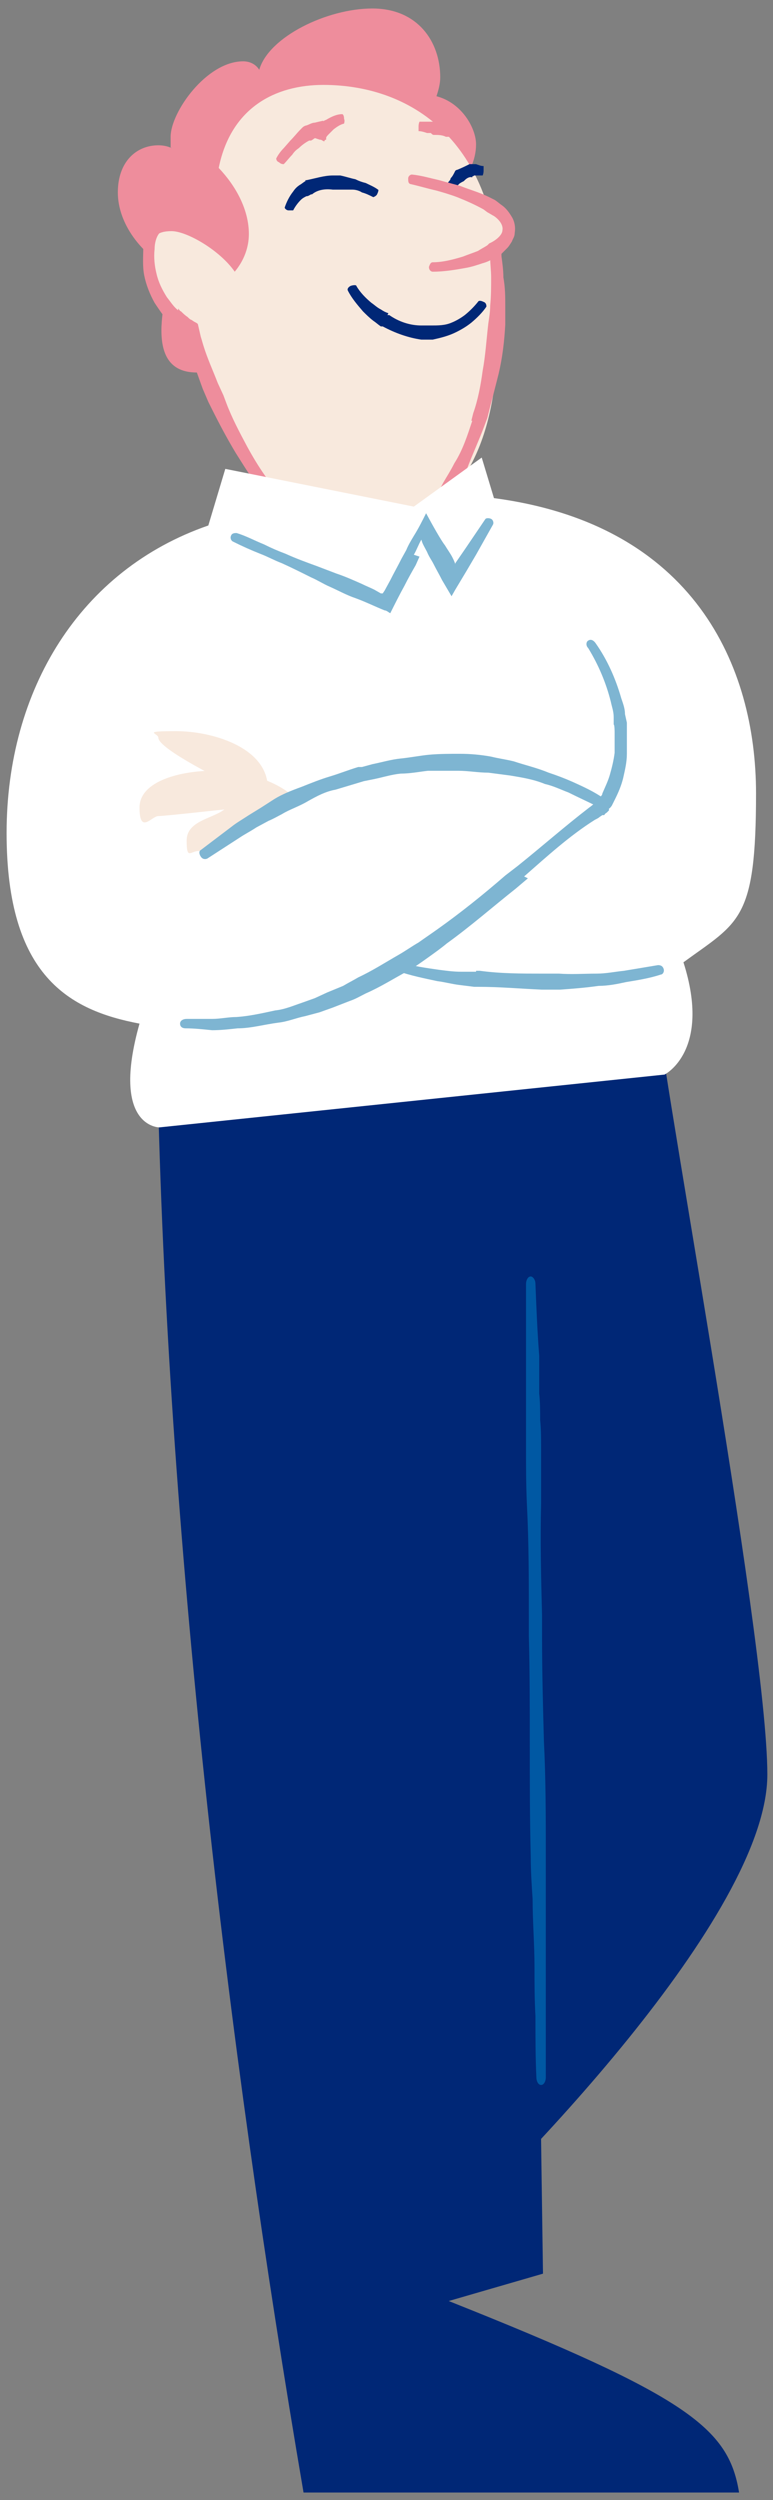<?xml version="1.0" encoding="UTF-8"?>
<svg id="Layer_1" data-name="Layer 1" xmlns="http://www.w3.org/2000/svg" version="1.1" viewBox="0 0 82 265">
  <rect x="0" y="0" width="82" height="265" fill="#808080" stroke="none"/>
  <defs>
    <style>
      .cls-1 {
        fill: none;
      }

      .cls-1, .cls-2, .cls-3, .cls-4, .cls-5, .cls-6, .cls-7, .cls-8, .cls-9 {
        stroke-width: 0px;
      }

      .cls-2 {
        fill: #ee8d9c;
      }

      .cls-3 {
        fill: #ee8d9c;
      }

      .cls-4 {
        fill: #002776;
      }

      .cls-5 {
        fill: #f8e9dd;
      }

      .cls-6 {
        fill: #0058a3;
      }

      .cls-7 {
        fill: #002776;
      }

      .cls-8 {
        fill: #7eb5d2;
      }

      .cls-9 {
        fill: #fff;
      }
    </style>
  </defs>
  <g id="mann">
    <g id="hode">
      <path class="cls-3" d="M48,20.3c1.7-1.5,2.5-3.3,2.5-5s-1.5-4.4-4.2-5.1c.2-.6.4-1.3.4-2,0-3.8-2.4-7.3-7.2-7.3-4.8,0-11,3-12,6.5-.3-.5-.9-.9-1.7-.9-3.9,0-7.7,5.4-7.7,8s0,.8.1,1.2c-.4-.2-.9-.3-1.4-.3-2.3,0-4.3,1.7-4.3,5s2.5,6.6,5.7,8.2c-1.5,5.8-2.7,12.8,5.6,10.4,8.2-2.4,24.1-18.7,24.1-18.7Z"/>
      <path class="cls-5" d="M31.1,55.1c-4-4-8.7-12.3-10.7-20.1-2.9-1.5-4.6-4.9-4.6-7.4s.8-3.1,2.4-3.1,5.1,2,6.7,4.3c1-1.2,1.5-2.6,1.5-4,0-2.5-1.3-5-3.2-7,1.3-6.4,6-8.8,11.1-8.8,9.7,0,18.7,6.4,18.7,22s-2.6,19.6-10,26.6"/>
      <g>
        <line class="cls-1" x1="53.2" y1="24.1" x2="51.4" y2="24.4"/>
        <line class="cls-1" x1="42.3" y1="57" x2="43.6" y2="58.3"/>
        <path class="cls-2" d="M50.1,44.6c-.5,1.5-1,3.1-1.9,4.5-.4.8-.8,1.4-1.2,2.1-.2.4-.4.7-.6,1.1-.2.3-.4.7-.6,1-.3.5-.6.9-1,1.4l-1,1.2-1.1,1.2c-.1.1,0,.4.1.6.2.2.4.3.6.1l1.2-1.1,1.1-1.2c.4-.4.7-.9,1.1-1.3.3-.3.5-.6.7-1,.3-.4.6-.7.8-1.1.4-.7.8-1.4,1.2-2.3.6-1.6,1.3-3.1,1.9-4.7l.3-.8c.4-1.6.8-3.1,1.2-4.7.4-1.7.6-3.4.7-5.2,0-.6,0-1.3,0-1.9,0-1,0-2-.2-3.1,0-.7-.1-1.5-.2-2.2,0-.9-.2-1.9-.5-2.8,0-.2-.3-.3-.6-.2-.3,0-.4.2-.4.4.1.9.3,1.8.3,2.7,0,.7.1,1.4.1,2.1,0,1,0,2-.1,3,0,.6-.1,1.2-.2,1.9-.2,1.7-.3,3.4-.6,5-.2,1.5-.5,3.1-1,4.5l-.2.8Z"/>
      </g>
      <g>
        <line class="cls-1" x1="30.4" y1="55.7" x2="31.7" y2="54.4"/>
        <path class="cls-2" d="M18.9,32.9c-.5-.4-.8-.9-1.2-1.4-.5-.8-.9-1.6-1.1-2.5-.2-.8-.3-1.7-.2-2.6,0-.8.3-1.7.8-1.9.2,0,.4-.3.4-.6,0-.3-.3-.5-.7-.4-.6.2-1.1.7-1.3,1.2-.2.5-.3,1-.4,1.5,0,.9-.1,2,.1,3,.2,1,.6,2,1.1,2.9.4.6.8,1.2,1.3,1.8.1.1.2.3.4.4.3.3.6.5.9.7.2.1.3.2.5.3.1,0,.1,0,.1,0,0,0,0,0,0,0,0,0,.1.5.2.8,0,.4.2.7.3,1,.4,1.4.9,2.7,1.4,4.1l.6,1.4.4.8c.8,1.6,1.6,3.1,2.5,4.6.7,1.1,1.3,2.1,2.1,3.2.9,1.3,1.9,2.6,3.1,3.7.2.2.6.3.8,0,.2-.2.2-.5,0-.8-1-1.2-2-2.4-2.9-3.7-.7-1-1.3-2-1.9-3.1-.8-1.5-1.6-3-2.2-4.6l-.3-.8-.6-1.3c-.5-1.3-1.1-2.6-1.5-3.9-.1-.3-.2-.7-.3-1l-.3-1.3c0-.1-.2-.2-.4-.3l-.3-.2c-.1,0-.3-.2-.4-.3-.3-.2-.5-.4-.7-.6-.1,0-.2-.2-.3-.3Z"/>
      </g>
      <g>
        <line class="cls-1" x1="52.2" y1="32.5" x2="50.6" y2="31.5"/>
        <line class="cls-1" x1="38" y1="29.8" x2="36.4" y2="30.8"/>
        <path class="cls-7" d="M41.2,33.2c-.3-.1-.5-.2-.8-.4-.4-.2-.7-.5-1-.7-.6-.5-1.2-1.1-1.6-1.8,0-.1-.3-.1-.6,0-.2.1-.4.3-.3.5.4.8,1,1.5,1.6,2.2.3.3.7.7,1.1,1,.3.2.5.4.8.6h.2c1.3.7,2.7,1.2,4.1,1.4.2,0,.5,0,.7,0h.5c.9-.2,1.7-.4,2.5-.8.6-.3,1.1-.6,1.6-1,.6-.5,1.2-1.1,1.6-1.7,0-.1,0-.4-.3-.5-.2-.1-.5-.2-.6,0-.4.5-.9,1-1.4,1.4-.4.3-.9.6-1.4.8-.7.3-1.4.3-2.2.3h-.4c-.2,0-.4,0-.6,0-1.2,0-2.4-.4-3.4-1.1h-.2Z"/>
      </g>
      <g>
        <line class="cls-1" x1="39.5" y1="21.3" x2="40.6" y2="19.7"/>
        <line class="cls-1" x1="29.7" y1="22" x2="31.5" y2="22.5"/>
        <path class="cls-7" d="M32.4,19.2c-.2.1-.4.3-.6.4-.3.2-.5.4-.7.7-.4.5-.7,1.1-.9,1.7,0,.1.2.3.4.3.3,0,.5,0,.5,0,.2-.4.5-.8.8-1.1.2-.2.4-.3.6-.4.2,0,.3-.1.5-.2h.1c.6-.5,1.4-.6,2.2-.5.1,0,.3,0,.4,0h.3c.5,0,1,0,1.4,0,.3,0,.7.1,1,.3.4.1.8.3,1.2.5,0,0,.3-.1.4-.3.1-.2.2-.5.1-.5-.4-.3-.9-.5-1.3-.7-.4-.1-.7-.2-1.1-.4-.5-.1-1.1-.3-1.6-.4h-.3c-.2,0-.3,0-.5,0-.9,0-1.8.3-2.8.5h-.1Z"/>
      </g>
      <g>
        <line class="cls-1" x1="46.7" y1="19.9" x2="48.5" y2="20.3"/>
        <line class="cls-1" x1="51.2" y1="18.9" x2="51.5" y2="17"/>
        <path class="cls-7" d="M50.1,18.7c0,0,.1,0,.2-.1.1,0,.2,0,.3,0,.2,0,.4,0,.6,0,0,0,.1-.2.1-.5,0-.3,0-.5,0-.5-.3,0-.5-.1-.8-.2-.1,0-.3,0-.4,0-.1,0-.2,0-.3,0h0c-.4.2-.8.4-1.3.6,0,0-.1,0-.2.1h0c-.2.4-.3.6-.5.8,0,.2-.2.3-.3.5-.1.2-.2.5-.2.7,0,0,.2.1.5.2.3,0,.5,0,.5,0,.1-.2.2-.3.2-.5,0-.1.1-.2.2-.3.1-.1.3-.2.5-.3h0c0,0,0,0,.1-.1.2-.2.5-.4.8-.3h0Z"/>
      </g>
      <g>
        <path class="cls-5" d="M43.3,18.9c3,.6,10.7,2.4,10.7,5.4s-6,4-8.3,4-.1,0-.2,0"/>
        <g>
          <line class="cls-1" x1="43.5" y1="18" x2="43.1" y2="19.9"/>
          <line class="cls-1" x1="45.6" y1="27.4" x2="45.5" y2="29.3"/>
          <path class="cls-2" d="M51.7,26c-.3.2-.7.4-1,.6-.5.2-1.1.4-1.6.6-1,.3-2.1.6-3.2.6-.2,0-.3.2-.4.5,0,.3.2.5.4.5,1.2,0,2.4-.2,3.5-.4.6-.1,1.2-.3,1.8-.5.4-.1.8-.3,1.2-.5h.3c.4-.4.8-.8,1.1-1.1.2-.2.3-.4.5-.7.1-.3.3-.5.3-.9.1-.6,0-1.2-.3-1.7-.3-.5-.6-.9-1-1.2-.3-.2-.5-.4-.8-.6l-.6-.3c-1-.5-2.1-.8-3.1-1.2-.7-.2-1.5-.4-2.2-.6-.9-.2-1.9-.5-2.9-.6-.2,0-.4.2-.4.4,0,.3,0,.5.2.6.9.2,1.9.5,2.8.7.7.2,1.4.4,2.2.7,1,.4,1.9.8,2.8,1.3l.4.3c.2.1.5.3.7.4.6.4,1,1,.9,1.5,0,.5-.7,1.1-1.4,1.4l-.2.2Z"/>
        </g>
      </g>
      <g>
        <line class="cls-1" x1="28.8" y1="16.7" x2="30.3" y2="17.8"/>
        <line class="cls-1" x1="36.7" y1="13.5" x2="36.6" y2="11.6"/>
        <path class="cls-2" d="M34.6,14.6c0-.1.2-.3.3-.4.2-.2.3-.3.5-.5.4-.3.7-.5,1.1-.6,0,0,.1-.3,0-.5,0-.3-.1-.5-.2-.5-.6,0-1.2.3-1.7.6-.3.1-.5.3-.7.5l-.5.4h-.1c0,0-.2.4-.2.4,0,.1-.1.2-.2.4l1.4.4v-.6c0-.2,0-.5,0-.7v-.7c-.1,0-.9.2-.9.2-.3,0-.6.2-.9.3-.1,0-.3.1-.4.2,0,0-.1.1-.2.2-.4.4-.7.8-1.1,1.2l-.7.8c-.3.3-.6.7-.8,1.1,0,0,0,.3.3.4.2.2.4.2.5.2.3-.3.6-.7.9-1,.2-.3.4-.5.7-.7.3-.3.7-.6,1.1-.8,0,0,.1,0,.2,0,0,0,.2-.1.3-.2.2-.1.4-.2.6-.3l-.9-.4c0,0,0,.1,0,.2v.3c0,0,.9.3.9.3,0,0,.2,0,.3.1,0,0,.2.1.2.1,0,0,0,0,0,0h0c0-.1.1-.2.2-.2h0Z"/>
      </g>
      <g>
        <line class="cls-1" x1="49.6" y1="15.5" x2="50.5" y2="13.8"/>
        <line class="cls-1" x1="44.4" y1="12.6" x2="44.3" y2="14.5"/>
        <path class="cls-2" d="M46.2,12.9c-.1,0-.2,0-.3,0h-.5s-.9,0-.9,0c0,0-.1.2-.1.5,0,.3,0,.5,0,.5.3,0,.6.1.9.2h.4c.1.1.2.2.3.2h0c.5,0,.9,0,1.3.2h.2c0,0,.1,0,.1,0,.3,0,.5,0,.8,0,.2,0,.4,0,.5.1.2,0,.4.2.7.2,0,0,.2-.2.3-.4.1-.2.2-.5.1-.5-.2-.2-.5-.3-.7-.4-.2,0-.4-.1-.6-.2-.3-.1-.5-.2-.8-.3h-.1c0,0-.2,0-.2,0-.5,0-.9,0-1.4-.3h0Z"/>
      </g>
    </g>
    <g id="bein">
      <path class="cls-4" d="M43.8,108.1v132.1c10.7-9.6,37.6-37.2,37.6-52.1s-12-78.3-12-83.8l-25.6,3.8Z"/>
      <path class="cls-4" d="M16.7,113.6c1,48.7,7.3,102.6,15.5,150.6h46.2c-1.1-6.8-5.4-10.2-30.8-20.3l10-2.9s-.9-61.8-.9-72.1.4-47.4.4-59.4l-40.4,4.2Z"/>
      <g>
        <line class="cls-1" x1="56.4" y1="220.9" x2="58.3" y2="220.8"/>
        <line class="cls-1" x1="57.1" y1="135.2" x2="55.3" y2="135.2"/>
        <path class="cls-6" d="M57.5,171.2c-.1-3.9-.2-7.9-.1-11.8,0-2.1,0-4.1,0-5.9,0-1,0-2-.1-3,0-.9,0-1.9-.1-2.8v-4c-.2-2.5-.3-5.1-.4-7.6,0-.5-.3-.8-.5-.8-.3,0-.5.4-.5.8,0,2.6,0,5.1,0,7.7v4c0,.9,0,1.9,0,2.8,0,1,0,2,0,3.1,0,1.8,0,3.7.1,5.9.2,3.9.2,7.9.2,11.8v2c.1,3.7.1,7.6.1,11.3,0,4,0,8.1.1,12.1,0,1.5.1,3,.2,4.5,0,2.4.2,4.8.2,7.2,0,1.7,0,3.4.1,5.2,0,2.1,0,4.4.1,6.5,0,.4.2.8.5.8.3,0,.5-.4.5-.8,0-2.2,0-4.4,0-6.6,0-1.7,0-3.4,0-5.2,0-2.4,0-4.8,0-7.2,0-1.5,0-3,0-4.5,0-4.1,0-8.2-.2-12.1-.1-3.7-.2-7.5-.2-11.2v-2Z"/>
      </g>
    </g>
    <g id="overkropp">
      <path class="cls-9" d="M22.1,55.7l1.8-6,20,4,7.2-5.2,1.3,4.3c21.2,2.8,27.8,17.8,27.8,31.3s-1.8,13.6-7.7,17.9c3,9.4-2,11.9-2,11.9l-53.6,5.6s-5.2,0-2.1-11c-7.4-1.4-14.1-5-14.1-20.2s7.8-27.9,21.4-32.6Z"/>
      <g>
        <path class="cls-5" d="M31,84.3c-2.2-1.8-5.4-2.6-8.5-2.6s-7.7,1-7.7,3.9,1.3.9,2,.9,6.9-.7,7-.7c-1.3,1-4,1.2-4,3.3s.4,1.1,1.3,1.1c2.1,0,4.8-2.7,6.4-3.9,1.1-.8,2.5-1.3,3.6-2.1Z"/>
        <path class="cls-5" d="M28.4,83.3c-.2-4.1-5.9-5.8-9.7-5.8s-1.9.2-1.9.7c0,1.2,7.3,4.8,8.3,5.2"/>
      </g>
      <g>
        <line class="cls-1" x1="63.2" y1="86.2" x2="64.3" y2="84.7"/>
        <line class="cls-1" x1="20.5" y1="90" x2="21.6" y2="91.5"/>
        <path class="cls-8" d="M38,81.3c-1,.3-2,.7-3,1-1,.3-2,.7-3,1.1-1.1.4-2.1.8-2.9,1.3l-1.4.9-1.3.8c-.6.4-1.3.8-1.8,1.2l-3.3,2.5c-.2.1-.2.4,0,.7s.5.3.7.2l3.4-2.2c.6-.4,1.2-.7,1.8-1.1l1.3-.7c.5-.2,1-.5,1.4-.7.8-.5,1.8-.8,2.8-1.4.9-.5,1.8-1,2.9-1.2,1-.3,2-.6,3-.9l1-.2c1-.2,1.9-.5,2.9-.6,1,0,2-.2,2.9-.3,1,0,2.1,0,3.2,0,1.1,0,2.1.2,3.2.2l2.3.3c1.2.2,2.5.4,3.7.9.9.2,1.7.6,2.5.9,1,.5,2.1,1,3.1,1.5.2.1.5,0,.6-.2.2-.2.1-.5,0-.7-1-.7-2.1-1.2-3.2-1.7-.9-.4-1.7-.7-2.6-1-1.2-.5-2.5-.8-3.7-1.2-.8-.2-1.6-.3-2.4-.5-1.1-.2-2.2-.3-3.3-.3-1.1,0-2.2,0-3.3.1-1,.1-2,.3-3,.4-1,.1-2,.4-3,.6l-1.1.3Z"/>
      </g>
      <g>
        <line class="cls-1" x1="18.9" y1="107.3" x2="18.8" y2="109.2"/>
        <line class="cls-1" x1="63.1" y1="67.3" x2="61.5" y2="68.4"/>
        <path class="cls-8" d="M55.6,92.9c2.4-2.1,4.8-4.3,7.5-6,.2-.1.4-.2.5-.3l.3-.2h.2c.1-.2.2-.2.3-.3l.2-.2v-.2c.1,0,.3-.3.3-.3.1-.2.2-.4.3-.6.4-.8.7-1.5.9-2.3.2-.9.4-1.7.4-2.6,0-.8,0-1.6,0-2.4v-.9c0,0-.2-.9-.2-.9,0-.6-.2-1.1-.4-1.7-.6-2.1-1.5-4.1-2.7-5.8-.2-.3-.5-.5-.8-.3-.2.1-.3.5,0,.8,1.1,1.8,1.9,3.7,2.4,5.7.1.5.3,1,.3,1.6v.8c.1,0,.1.8.1.8,0,.7,0,1.5,0,2.2-.1.8-.3,1.6-.5,2.3-.2.7-.5,1.3-.8,2,0,.2-.2.3-.3.5v.2c-.2,0-.2.1-.2.1-.3.2-.6.5-.9.7-2.6,2-5.1,4.2-7.6,6.2l-1.3,1c-2.3,2-4.8,4-7.2,5.7-.7.5-1.3.9-2,1.4-.7.4-1.4.9-2.1,1.3-1.4.8-2.8,1.7-4.3,2.4-.5.3-1.1.6-1.6.9l-1.7.7-1.3.6-1.4.5c-.9.3-1.8.7-2.8.8-1.4.3-2.7.6-4.1.7-.9,0-1.7.2-2.6.2-.9,0-1.8,0-2.7,0-.4,0-.7.2-.7.5,0,.3.2.5.6.5.9,0,1.8.1,2.8.2.9,0,1.8-.1,2.7-.2,1.4,0,2.8-.4,4.3-.6,1-.1,1.9-.5,2.9-.7l1.5-.4,1.4-.5,1.8-.7c.6-.2,1.1-.5,1.7-.8,1.6-.7,3-1.6,4.5-2.4.7-.4,1.4-.9,2.1-1.4.7-.5,1.4-1,2-1.5,2.5-1.8,4.9-3.9,7.3-5.8l1.3-1.1Z"/>
      </g>
      <g>
        <line class="cls-1" x1="70.7" y1="103.7" x2="70.2" y2="101.8"/>
        <line class="cls-1" x1="42.3" y1="101.3" x2="41.6" y2="103.1"/>
        <path class="cls-8" d="M50.5,103c-.5,0-1.1,0-1.6,0-.8,0-1.5-.1-2.3-.2-1.4-.2-2.8-.4-4.2-.8-.2,0-.5,0-.6.3-.1.2,0,.5.3.6,1.4.5,2.9.8,4.3,1.1.8.1,1.5.3,2.3.4l1.6.2h.4c2.3,0,4.5.2,6.8.3h1.2s.7,0,.7,0c1.4-.1,2.7-.2,4.1-.4,1,0,2-.2,2.9-.4,1.2-.2,2.5-.4,3.7-.8.2,0,.4-.3.3-.6s-.3-.4-.6-.4c-1.2.2-2.4.4-3.6.6-1,.1-1.9.3-2.9.3-1.3,0-2.7.1-4,0h-.7s-1.1,0-1.1,0c-2.2,0-4.4,0-6.6-.3h-.4Z"/>
      </g>
      <g>
        <line class="cls-1" x1="24.3" y1="55.7" x2="23.5" y2="57.5"/>
        <line class="cls-1" x1="52.9" y1="55.3" x2="51.2" y2="54.3"/>
        <path class="cls-8" d="M43.9,58.8c.3-.5.5-1.1.8-1.6.1.3,0,.2.6,1.3.2.5.5.9.7,1.3.3.6.6,1.1.9,1.7l1,1.7.4-.7,1.2-2,1-1.7,1.8-3.2c.1-.2,0-.5-.2-.6-.2-.1-.5-.1-.6,0l-2.1,3.1-1.1,1.6h0c0,.1,0,.2,0,.2h0c0,0,0,.1,0,.1,0,0,0,0,0,0v-.2s0,0,0,0h0c-.1-.3-.2-.5-.3-.7-.2-.4-.5-.8-.8-1.3-.4-.5-1.3-2.1-2-3.4-.4.8-.8,1.6-1.3,2.4-.3.5-.6,1-.8,1.5l-.5.9c-.4.8-.8,1.5-1.2,2.3l-.6,1.1-.2.3c0,.1,0,0,0,0h0c0,0,0,0,0,0h0s0,0,0,0h-.2c0,0-.7-.4-.7-.4-.4-.2-.9-.4-1.3-.6-.9-.4-1.8-.8-2.7-1.1l-2.1-.8c-1.1-.4-2.2-.8-3.3-1.3-.8-.3-1.5-.6-2.3-1-1-.4-1.9-.9-2.9-1.2-.2,0-.5,0-.6.3-.1.2,0,.5.2.6,1,.5,1.9.9,2.9,1.3.8.3,1.5.7,2.3,1,1.1.5,2.1,1,3.1,1.5.7.3,1.3.7,2,1,.9.4,1.8.9,2.7,1.2,1.1.4,2.1.9,3.1,1.3.2,0,.4.2.6.3.5-1,1-2,1.5-2.9.4-.8.8-1.5,1.2-2.2l.4-.9Z"/>
      </g>
    </g>
  </g>
</svg>